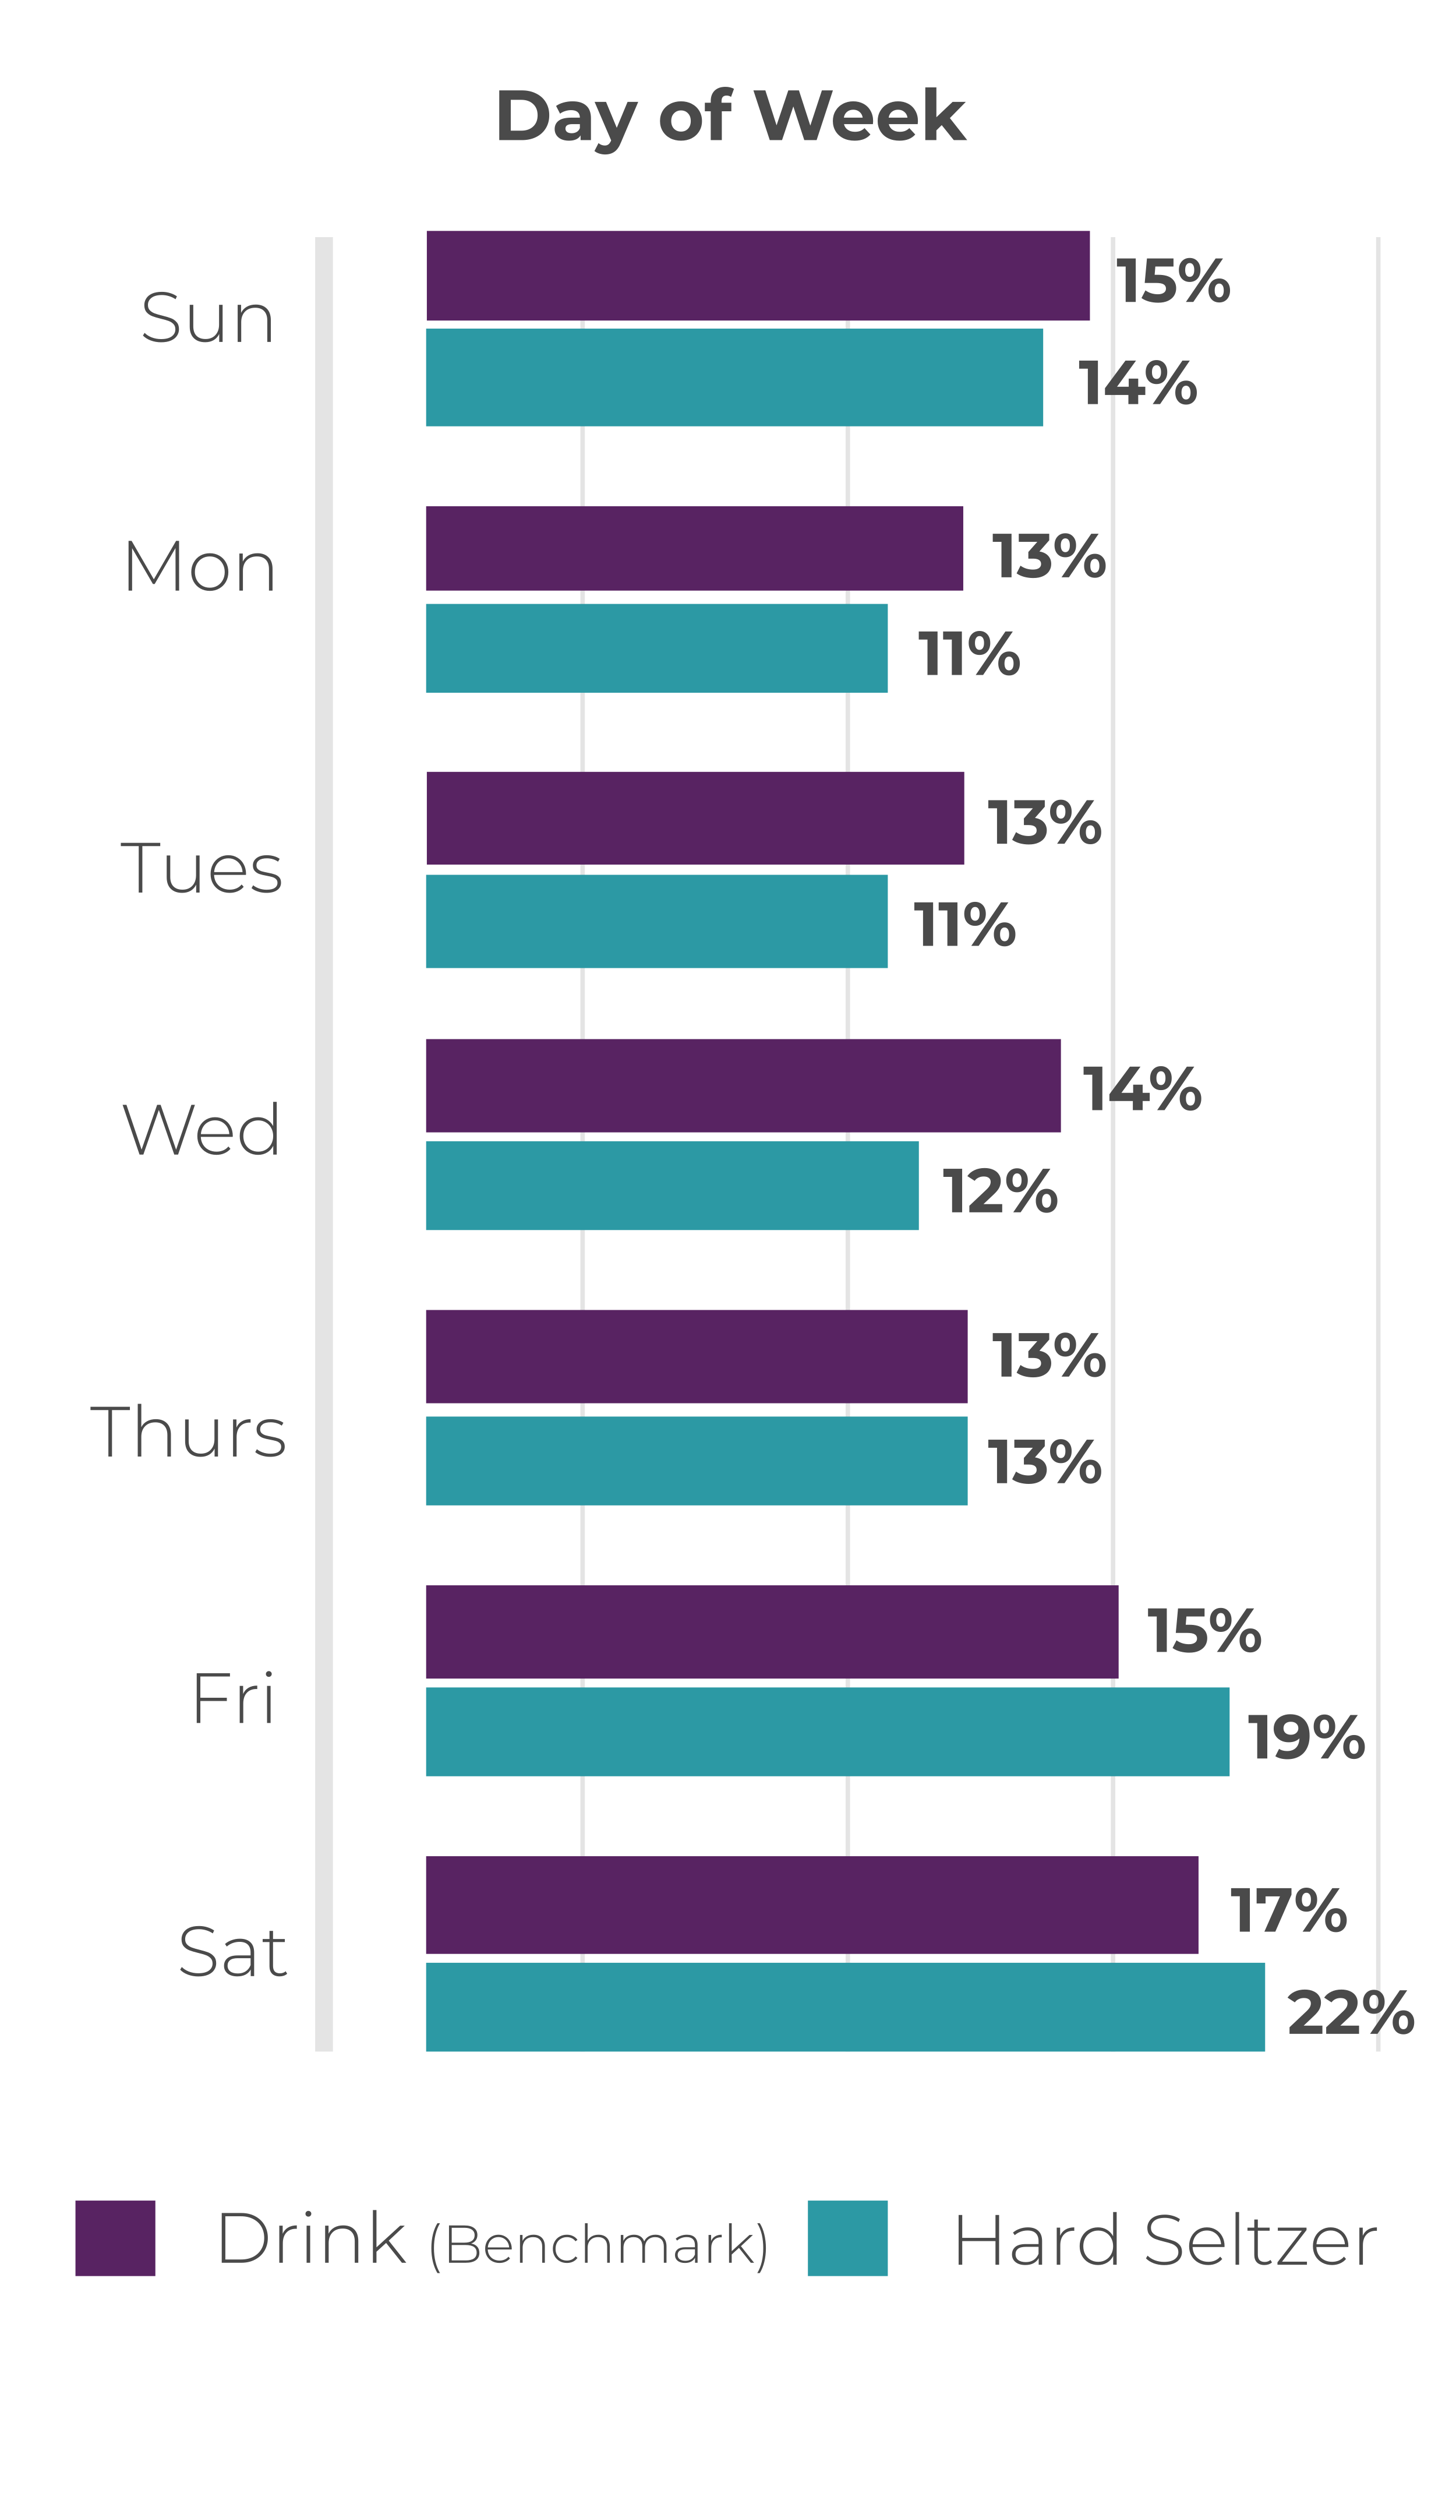 <svg width="328" height="563" viewBox="0 0 328 563" fill="none" xmlns="http://www.w3.org/2000/svg">
<g clip-path="url(#clip0_15_346)">
<path d="M225.072 498.8V510H224.256V504.672H216.768V510H215.952V498.8H216.768V503.952H224.256V498.8H225.072ZM231.543 501.584C232.578 501.584 233.373 501.851 233.927 502.384C234.482 502.907 234.759 503.68 234.759 504.704V510H233.991V508.512C233.725 509.003 233.335 509.387 232.823 509.664C232.311 509.931 231.698 510.064 230.983 510.064C230.055 510.064 229.319 509.845 228.775 509.408C228.242 508.971 227.975 508.395 227.975 507.68C227.975 506.987 228.221 506.427 228.711 506C229.213 505.563 230.007 505.344 231.095 505.344H233.959V504.672C233.959 503.893 233.746 503.301 233.319 502.896C232.903 502.491 232.29 502.288 231.479 502.288C230.925 502.288 230.391 502.384 229.879 502.576C229.378 502.768 228.951 503.024 228.599 503.344L228.199 502.768C228.615 502.395 229.117 502.107 229.703 501.904C230.29 501.691 230.903 501.584 231.543 501.584ZM231.095 509.408C231.789 509.408 232.375 509.248 232.855 508.928C233.346 508.608 233.714 508.144 233.959 507.536V505.968H231.111C230.29 505.968 229.693 506.117 229.319 506.416C228.957 506.715 228.775 507.125 228.775 507.648C228.775 508.192 228.978 508.624 229.383 508.944C229.789 509.253 230.359 509.408 231.095 509.408ZM238.823 503.472C239.079 502.864 239.479 502.4 240.023 502.08C240.567 501.749 241.229 501.584 242.007 501.584V502.368L241.815 502.352C240.887 502.352 240.162 502.645 239.639 503.232C239.117 503.808 238.855 504.613 238.855 505.648V510H238.055V501.648H238.823V503.472ZM251.558 498.128V510H250.774V508.032C250.443 508.683 249.979 509.184 249.382 509.536C248.784 509.888 248.107 510.064 247.35 510.064C246.571 510.064 245.867 509.883 245.238 509.52C244.608 509.157 244.112 508.656 243.75 508.016C243.398 507.376 243.222 506.645 243.222 505.824C243.222 505.003 243.398 504.272 243.75 503.632C244.112 502.981 244.608 502.48 245.238 502.128C245.867 501.765 246.571 501.584 247.35 501.584C248.096 501.584 248.763 501.76 249.35 502.112C249.947 502.464 250.416 502.955 250.758 503.584V498.128H251.558ZM247.398 509.344C248.038 509.344 248.608 509.195 249.11 508.896C249.622 508.597 250.022 508.181 250.31 507.648C250.608 507.115 250.758 506.507 250.758 505.824C250.758 505.141 250.608 504.533 250.31 504C250.022 503.467 249.622 503.051 249.11 502.752C248.608 502.453 248.038 502.304 247.398 502.304C246.758 502.304 246.182 502.453 245.67 502.752C245.168 503.051 244.768 503.467 244.47 504C244.182 504.533 244.038 505.141 244.038 505.824C244.038 506.507 244.182 507.115 244.47 507.648C244.768 508.181 245.168 508.597 245.67 508.896C246.182 509.195 246.758 509.344 247.398 509.344ZM262.24 510.08C261.418 510.08 260.634 509.941 259.888 509.664C259.152 509.376 258.576 509.008 258.16 508.56L258.528 507.952C258.922 508.368 259.45 508.709 260.112 508.976C260.784 509.232 261.488 509.36 262.224 509.36C263.29 509.36 264.096 509.157 264.64 508.752C265.184 508.347 265.456 507.819 265.456 507.168C265.456 506.667 265.312 506.267 265.024 505.968C264.736 505.669 264.378 505.44 263.952 505.28C263.525 505.12 262.949 504.955 262.224 504.784C261.402 504.581 260.741 504.384 260.24 504.192C259.749 504 259.328 503.707 258.976 503.312C258.634 502.907 258.464 502.368 258.464 501.696C258.464 501.152 258.608 500.656 258.896 500.208C259.184 499.749 259.621 499.387 260.208 499.12C260.805 498.853 261.546 498.72 262.432 498.72C263.05 498.72 263.658 498.811 264.256 498.992C264.853 499.173 265.37 499.419 265.808 499.728L265.504 500.384C265.056 500.075 264.56 499.84 264.016 499.68C263.482 499.52 262.954 499.44 262.432 499.44C261.397 499.44 260.613 499.648 260.08 500.064C259.546 500.48 259.28 501.019 259.28 501.68C259.28 502.181 259.424 502.581 259.712 502.88C260 503.179 260.357 503.408 260.784 503.568C261.21 503.728 261.792 503.899 262.528 504.08C263.349 504.283 264.005 504.48 264.496 504.672C264.986 504.864 265.402 505.157 265.744 505.552C266.096 505.936 266.272 506.459 266.272 507.12C266.272 507.664 266.122 508.16 265.824 508.608C265.536 509.056 265.088 509.413 264.48 509.68C263.872 509.947 263.125 510.08 262.24 510.08ZM275.846 506.016H268.662C268.683 506.667 268.848 507.248 269.158 507.76C269.467 508.261 269.883 508.651 270.406 508.928C270.939 509.205 271.536 509.344 272.198 509.344C272.742 509.344 273.243 509.248 273.702 509.056C274.171 508.853 274.56 508.56 274.87 508.176L275.334 508.704C274.971 509.141 274.512 509.477 273.958 509.712C273.414 509.947 272.822 510.064 272.182 510.064C271.35 510.064 270.608 509.883 269.958 509.52C269.307 509.157 268.795 508.656 268.422 508.016C268.059 507.376 267.878 506.645 267.878 505.824C267.878 505.013 268.048 504.288 268.39 503.648C268.742 502.997 269.222 502.491 269.83 502.128C270.438 501.765 271.12 501.584 271.878 501.584C272.635 501.584 273.312 501.765 273.91 502.128C274.518 502.48 274.992 502.976 275.334 503.616C275.686 504.256 275.862 504.981 275.862 505.792L275.846 506.016ZM271.878 502.288C271.291 502.288 270.763 502.421 270.294 502.688C269.824 502.944 269.446 503.312 269.158 503.792C268.88 504.261 268.72 504.795 268.678 505.392H275.078C275.046 504.795 274.886 504.261 274.598 503.792C274.31 503.323 273.931 502.955 273.462 502.688C272.992 502.421 272.464 502.288 271.878 502.288ZM278.337 498.128H279.137V510H278.337V498.128ZM286.543 509.472C286.34 509.664 286.084 509.813 285.775 509.92C285.476 510.016 285.162 510.064 284.831 510.064C284.106 510.064 283.546 509.867 283.151 509.472C282.756 509.067 282.559 508.507 282.559 507.792V502.336H281.023V501.648H282.559V499.824H283.359V501.648H286.015V502.336H283.359V507.712C283.359 508.256 283.487 508.672 283.743 508.96C284.01 509.237 284.399 509.376 284.911 509.376C285.434 509.376 285.866 509.221 286.207 508.912L286.543 509.472ZM294.422 509.312V510H287.782V509.456L293.286 502.336H287.862V501.648H294.326V502.192L288.806 509.312H294.422ZM303.736 506.016H296.552C296.574 506.667 296.739 507.248 297.048 507.76C297.358 508.261 297.774 508.651 298.296 508.928C298.83 509.205 299.427 509.344 300.088 509.344C300.632 509.344 301.134 509.248 301.592 509.056C302.062 508.853 302.451 508.56 302.76 508.176L303.224 508.704C302.862 509.141 302.403 509.477 301.848 509.712C301.304 509.947 300.712 510.064 300.072 510.064C299.24 510.064 298.499 509.883 297.848 509.52C297.198 509.157 296.686 508.656 296.312 508.016C295.95 507.376 295.768 506.645 295.768 505.824C295.768 505.013 295.939 504.288 296.28 503.648C296.632 502.997 297.112 502.491 297.72 502.128C298.328 501.765 299.011 501.584 299.768 501.584C300.526 501.584 301.203 501.765 301.8 502.128C302.408 502.48 302.883 502.976 303.224 503.616C303.576 504.256 303.752 504.981 303.752 505.792L303.736 506.016ZM299.768 502.288C299.182 502.288 298.654 502.421 298.184 502.688C297.715 502.944 297.336 503.312 297.048 503.792C296.771 504.261 296.611 504.795 296.568 505.392H302.968C302.936 504.795 302.776 504.261 302.488 503.792C302.2 503.323 301.822 502.955 301.352 502.688C300.883 502.421 300.355 502.288 299.768 502.288ZM306.995 503.472C307.251 502.864 307.651 502.4 308.195 502.08C308.739 501.749 309.401 501.584 310.179 501.584V502.368L309.987 502.352C309.059 502.352 308.334 502.645 307.811 503.232C307.289 503.808 307.027 504.613 307.027 505.648V510H306.227V501.648H306.995V503.472Z" fill="#4A4A4A"/>
<path d="M49.952 498.353H54.384C55.547 498.353 56.576 498.593 57.472 499.073C58.379 499.553 59.083 500.22 59.584 501.073C60.085 501.916 60.336 502.876 60.336 503.953C60.336 505.03 60.085 505.996 59.584 506.849C59.083 507.692 58.379 508.353 57.472 508.833C56.576 509.313 55.547 509.553 54.384 509.553H49.952V498.353ZM54.32 508.817C55.355 508.817 56.267 508.614 57.056 508.209C57.845 507.793 58.453 507.217 58.88 506.481C59.307 505.745 59.52 504.902 59.52 503.953C59.52 503.004 59.307 502.161 58.88 501.425C58.453 500.689 57.845 500.118 57.056 499.713C56.267 499.297 55.355 499.089 54.32 499.089H50.768V508.817H54.32ZM63.683 503.025C63.939 502.417 64.339 501.953 64.883 501.633C65.427 501.302 66.088 501.137 66.867 501.137V501.921L66.675 501.905C65.747 501.905 65.021 502.198 64.499 502.785C63.976 503.361 63.715 504.166 63.715 505.201V509.553H62.915V501.201H63.683V503.025ZM69.071 501.201H69.871V509.553H69.071V501.201ZM69.471 499.169C69.29 499.169 69.135 499.11 69.007 498.993C68.879 498.865 68.815 498.71 68.815 498.529C68.815 498.348 68.879 498.193 69.007 498.065C69.135 497.937 69.29 497.873 69.471 497.873C69.652 497.873 69.807 497.937 69.935 498.065C70.063 498.182 70.127 498.332 70.127 498.513C70.127 498.694 70.063 498.849 69.935 498.977C69.807 499.105 69.652 499.169 69.471 499.169ZM77.323 501.137C78.368 501.137 79.195 501.441 79.803 502.049C80.411 502.657 80.715 503.532 80.715 504.673V509.553H79.915V504.737C79.915 503.798 79.675 503.084 79.195 502.593C78.725 502.102 78.064 501.857 77.211 501.857C76.23 501.857 75.456 502.15 74.891 502.737C74.326 503.324 74.043 504.113 74.043 505.105V509.553H73.243V501.201H74.011V503.009C74.299 502.422 74.725 501.964 75.291 501.633C75.867 501.302 76.544 501.137 77.323 501.137ZM86.984 505.089L84.808 507.073V509.553H84.008V497.681H84.808V506.081L90.153 501.201H91.177L87.576 504.577L91.528 509.553H90.537L86.984 505.089ZM98.54 511.881C98.1 511.145 97.76 510.301 97.52 509.349C97.288 508.397 97.172 507.369 97.172 506.265C97.172 505.161 97.288 504.129 97.52 503.169C97.76 502.201 98.1 501.361 98.54 500.649H99.116C98.212 502.193 97.76 504.065 97.76 506.265C97.76 508.465 98.212 510.337 99.116 511.881H98.54ZM106.14 505.221C106.74 505.333 107.196 505.569 107.508 505.929C107.828 506.289 107.988 506.757 107.988 507.333C107.988 508.045 107.728 508.593 107.208 508.977C106.688 509.361 105.916 509.553 104.892 509.553H101.148V501.153H104.652C105.564 501.153 106.272 501.341 106.776 501.717C107.288 502.085 107.544 502.613 107.544 503.301C107.544 503.781 107.416 504.185 107.16 504.513C106.912 504.841 106.572 505.077 106.14 505.221ZM101.76 501.681V505.029H104.628C105.364 505.029 105.928 504.889 106.32 504.609C106.72 504.321 106.92 503.901 106.92 503.349C106.92 502.805 106.72 502.393 106.32 502.113C105.928 501.825 105.364 501.681 104.628 501.681H101.76ZM104.892 509.025C105.708 509.025 106.324 508.885 106.74 508.605C107.164 508.317 107.376 507.877 107.376 507.285C107.376 506.693 107.164 506.257 106.74 505.977C106.324 505.697 105.708 505.557 104.892 505.557H101.76V509.025H104.892ZM115.271 506.565H109.883C109.899 507.053 110.023 507.489 110.255 507.873C110.487 508.249 110.799 508.541 111.191 508.749C111.591 508.957 112.039 509.061 112.535 509.061C112.943 509.061 113.319 508.989 113.663 508.845C114.015 508.693 114.307 508.473 114.539 508.185L114.887 508.581C114.615 508.909 114.271 509.161 113.855 509.337C113.447 509.513 113.003 509.601 112.523 509.601C111.899 509.601 111.343 509.465 110.855 509.193C110.367 508.921 109.983 508.545 109.703 508.065C109.431 507.585 109.295 507.037 109.295 506.421C109.295 505.813 109.423 505.269 109.679 504.789C109.943 504.301 110.303 503.921 110.759 503.649C111.215 503.377 111.727 503.241 112.295 503.241C112.863 503.241 113.371 503.377 113.819 503.649C114.275 503.913 114.631 504.285 114.887 504.765C115.151 505.245 115.283 505.789 115.283 506.397L115.271 506.565ZM112.295 503.769C111.855 503.769 111.459 503.869 111.107 504.069C110.755 504.261 110.471 504.537 110.255 504.897C110.047 505.249 109.927 505.649 109.895 506.097H114.695C114.671 505.649 114.551 505.249 114.335 504.897C114.119 504.545 113.835 504.269 113.483 504.069C113.131 503.869 112.735 503.769 112.295 503.769ZM120.199 503.241C120.983 503.241 121.603 503.469 122.059 503.925C122.515 504.381 122.743 505.037 122.743 505.893V509.553H122.143V505.941C122.143 505.237 121.963 504.701 121.603 504.333C121.251 503.965 120.755 503.781 120.115 503.781C119.379 503.781 118.799 504.001 118.375 504.441C117.951 504.881 117.739 505.473 117.739 506.217V509.553H117.139V503.289H117.715V504.645C117.931 504.205 118.251 503.861 118.675 503.613C119.107 503.365 119.615 503.241 120.199 503.241ZM127.709 509.601C127.101 509.601 126.557 509.465 126.077 509.193C125.597 508.921 125.221 508.545 124.949 508.065C124.677 507.577 124.541 507.029 124.541 506.421C124.541 505.805 124.677 505.257 124.949 504.777C125.221 504.289 125.597 503.913 126.077 503.649C126.557 503.377 127.101 503.241 127.709 503.241C128.213 503.241 128.669 503.341 129.077 503.541C129.493 503.733 129.829 504.017 130.085 504.393L129.641 504.717C129.417 504.405 129.137 504.173 128.801 504.021C128.473 503.861 128.109 503.781 127.709 503.781C127.221 503.781 126.781 503.893 126.389 504.117C126.005 504.333 125.701 504.641 125.477 505.041C125.261 505.441 125.153 505.901 125.153 506.421C125.153 506.941 125.261 507.401 125.477 507.801C125.701 508.201 126.005 508.513 126.389 508.737C126.781 508.953 127.221 509.061 127.709 509.061C128.109 509.061 128.473 508.985 128.801 508.833C129.137 508.673 129.417 508.437 129.641 508.125L130.085 508.449C129.829 508.825 129.493 509.113 129.077 509.313C128.669 509.505 128.213 509.601 127.709 509.601ZM134.836 503.241C135.62 503.241 136.24 503.469 136.696 503.925C137.152 504.381 137.38 505.037 137.38 505.893V509.553H136.78V505.941C136.78 505.237 136.6 504.701 136.24 504.333C135.888 503.965 135.392 503.781 134.752 503.781C134.016 503.781 133.436 504.001 133.012 504.441C132.588 504.881 132.376 505.473 132.376 506.217V509.553H131.776V500.649H132.376V504.597C132.592 504.165 132.912 503.833 133.336 503.601C133.76 503.361 134.26 503.241 134.836 503.241ZM147.65 503.241C148.426 503.241 149.034 503.469 149.474 503.925C149.922 504.381 150.146 505.037 150.146 505.893V509.553H149.546V505.941C149.546 505.237 149.374 504.701 149.03 504.333C148.686 503.965 148.206 503.781 147.59 503.781C146.886 503.781 146.326 504.001 145.91 504.441C145.502 504.881 145.298 505.473 145.298 506.217V509.553H144.698V505.941C144.698 505.237 144.526 504.701 144.182 504.333C143.838 503.965 143.358 503.781 142.742 503.781C142.038 503.781 141.478 504.001 141.062 504.441C140.654 504.881 140.45 505.473 140.45 506.217V509.553H139.85V503.289H140.426V504.633C140.634 504.193 140.942 503.853 141.35 503.613C141.766 503.365 142.258 503.241 142.826 503.241C143.394 503.241 143.874 503.369 144.266 503.625C144.666 503.881 144.95 504.257 145.118 504.753C145.326 504.289 145.65 503.921 146.09 503.649C146.538 503.377 147.058 503.241 147.65 503.241ZM154.736 503.241C155.512 503.241 156.108 503.441 156.524 503.841C156.94 504.233 157.148 504.813 157.148 505.581V509.553H156.572V508.437C156.372 508.805 156.08 509.093 155.696 509.301C155.312 509.501 154.852 509.601 154.316 509.601C153.62 509.601 153.068 509.437 152.66 509.109C152.26 508.781 152.06 508.349 152.06 507.813C152.06 507.293 152.244 506.873 152.612 506.553C152.988 506.225 153.584 506.061 154.4 506.061H156.548V505.557C156.548 504.973 156.388 504.529 156.068 504.225C155.756 503.921 155.296 503.769 154.688 503.769C154.272 503.769 153.872 503.841 153.488 503.985C153.112 504.129 152.792 504.321 152.528 504.561L152.228 504.129C152.54 503.849 152.916 503.633 153.356 503.481C153.796 503.321 154.256 503.241 154.736 503.241ZM154.4 509.109C154.92 509.109 155.36 508.989 155.72 508.749C156.088 508.509 156.364 508.161 156.548 507.705V506.529H154.412C153.796 506.529 153.348 506.641 153.068 506.865C152.796 507.089 152.66 507.397 152.66 507.789C152.66 508.197 152.812 508.521 153.116 508.761C153.42 508.993 153.848 509.109 154.4 509.109ZM160.196 504.657C160.388 504.201 160.688 503.853 161.096 503.613C161.504 503.365 162 503.241 162.584 503.241V503.829L162.44 503.817C161.744 503.817 161.2 504.037 160.808 504.477C160.416 504.909 160.22 505.513 160.22 506.289V509.553H159.62V503.289H160.196V504.657ZM166.469 506.205L164.837 507.693V509.553H164.237V500.649H164.837V506.949L168.845 503.289H169.613L166.913 505.821L169.877 509.553H169.133L166.469 506.205ZM170.596 511.881C171.06 511.097 171.4 510.241 171.616 509.313C171.832 508.385 171.94 507.369 171.94 506.265C171.94 505.161 171.832 504.145 171.616 503.217C171.4 502.289 171.06 501.433 170.596 500.649H171.16C171.608 501.361 171.948 502.201 172.18 503.169C172.42 504.129 172.54 505.161 172.54 506.265C172.54 507.369 172.42 508.401 172.18 509.361C171.948 510.313 171.608 511.153 171.16 511.881H170.596Z" fill="#4A4A4A"/>
<rect x="17" y="495.553" width="18" height="17" fill="#582362"/>
<rect x="182" y="495.553" width="18" height="17" fill="#2C99A4"/>
<path d="M112.469 20.353H117.557C118.773 20.353 119.845 20.588 120.773 21.057C121.711 21.516 122.437 22.166 122.949 23.009C123.471 23.852 123.733 24.833 123.733 25.953C123.733 27.073 123.471 28.054 122.949 28.897C122.437 29.74 121.711 30.396 120.773 30.865C119.845 31.324 118.773 31.553 117.557 31.553H112.469V20.353ZM117.429 29.425C118.549 29.425 119.439 29.116 120.101 28.497C120.773 27.868 121.109 27.02 121.109 25.953C121.109 24.886 120.773 24.044 120.101 23.425C119.439 22.796 118.549 22.481 117.429 22.481H115.061V29.425H117.429ZM128.983 22.817C130.317 22.817 131.341 23.137 132.055 23.777C132.77 24.406 133.127 25.361 133.127 26.641V31.553H130.791V30.481C130.322 31.281 129.447 31.681 128.167 31.681C127.506 31.681 126.93 31.569 126.439 31.345C125.959 31.121 125.591 30.812 125.335 30.417C125.079 30.022 124.951 29.574 124.951 29.073C124.951 28.273 125.25 27.644 125.847 27.185C126.455 26.726 127.389 26.497 128.647 26.497H130.631C130.631 25.953 130.466 25.537 130.135 25.249C129.805 24.95 129.309 24.801 128.647 24.801C128.189 24.801 127.735 24.876 127.287 25.025C126.85 25.164 126.477 25.356 126.167 25.601L125.271 23.857C125.741 23.526 126.301 23.27 126.951 23.089C127.613 22.908 128.29 22.817 128.983 22.817ZM128.791 30.001C129.218 30.001 129.597 29.905 129.927 29.713C130.258 29.51 130.493 29.217 130.631 28.833V27.953H128.919C127.895 27.953 127.383 28.289 127.383 28.961C127.383 29.281 127.506 29.537 127.751 29.729C128.007 29.91 128.354 30.001 128.791 30.001ZM143.774 22.945L139.886 32.081C139.491 33.073 139.001 33.772 138.414 34.177C137.838 34.582 137.139 34.785 136.318 34.785C135.87 34.785 135.427 34.716 134.99 34.577C134.553 34.438 134.195 34.246 133.918 34.001L134.83 32.225C135.022 32.396 135.241 32.529 135.486 32.625C135.742 32.721 135.993 32.769 136.238 32.769C136.579 32.769 136.857 32.684 137.07 32.513C137.283 32.353 137.475 32.081 137.646 31.697L137.678 31.617L133.95 22.945H136.526L138.942 28.785L141.374 22.945H143.774ZM153.42 31.681C152.513 31.681 151.697 31.494 150.972 31.121C150.257 30.737 149.697 30.209 149.292 29.537C148.887 28.865 148.684 28.102 148.684 27.249C148.684 26.396 148.887 25.633 149.292 24.961C149.697 24.289 150.257 23.766 150.972 23.393C151.697 23.009 152.513 22.817 153.42 22.817C154.327 22.817 155.137 23.009 155.852 23.393C156.567 23.766 157.127 24.289 157.532 24.961C157.937 25.633 158.14 26.396 158.14 27.249C158.14 28.102 157.937 28.865 157.532 29.537C157.127 30.209 156.567 30.737 155.852 31.121C155.137 31.494 154.327 31.681 153.42 31.681ZM153.42 29.633C154.06 29.633 154.583 29.42 154.988 28.993C155.404 28.556 155.612 27.974 155.612 27.249C155.612 26.524 155.404 25.948 154.988 25.521C154.583 25.084 154.06 24.865 153.42 24.865C152.78 24.865 152.252 25.084 151.836 25.521C151.42 25.948 151.212 26.524 151.212 27.249C151.212 27.974 151.42 28.556 151.836 28.993C152.252 29.42 152.78 29.633 153.42 29.633ZM162.544 23.137H164.752V25.057H162.608V31.553H160.112V25.057H158.784V23.137H160.112V22.753C160.112 21.772 160.4 20.993 160.976 20.417C161.563 19.841 162.384 19.553 163.44 19.553C163.814 19.553 164.166 19.596 164.496 19.681C164.838 19.756 165.12 19.868 165.344 20.017L164.688 21.825C164.4 21.622 164.064 21.521 163.68 21.521C162.923 21.521 162.544 21.937 162.544 22.769V23.137ZM187.631 20.353L183.967 31.553H181.183L178.719 23.969L176.175 31.553H173.407L169.727 20.353H172.415L174.943 28.225L177.583 20.353H179.983L182.543 28.289L185.151 20.353H187.631ZM196.693 27.281C196.693 27.313 196.677 27.537 196.645 27.953H190.133C190.251 28.486 190.528 28.908 190.965 29.217C191.403 29.526 191.947 29.681 192.597 29.681C193.045 29.681 193.44 29.617 193.781 29.489C194.133 29.35 194.459 29.137 194.757 28.849L196.085 30.289C195.275 31.217 194.091 31.681 192.533 31.681C191.563 31.681 190.704 31.494 189.957 31.121C189.211 30.737 188.635 30.209 188.229 29.537C187.824 28.865 187.621 28.102 187.621 27.249C187.621 26.406 187.819 25.649 188.213 24.977C188.619 24.294 189.168 23.766 189.861 23.393C190.565 23.009 191.349 22.817 192.213 22.817C193.056 22.817 193.819 22.998 194.501 23.361C195.184 23.724 195.717 24.246 196.101 24.929C196.496 25.601 196.693 26.385 196.693 27.281ZM192.229 24.705C191.664 24.705 191.189 24.865 190.805 25.185C190.421 25.505 190.187 25.942 190.101 26.497H194.341C194.256 25.953 194.021 25.521 193.637 25.201C193.253 24.87 192.784 24.705 192.229 24.705ZM206.787 27.281C206.787 27.313 206.771 27.537 206.739 27.953H200.227C200.344 28.486 200.622 28.908 201.059 29.217C201.496 29.526 202.04 29.681 202.691 29.681C203.139 29.681 203.534 29.617 203.875 29.489C204.227 29.35 204.552 29.137 204.851 28.849L206.179 30.289C205.368 31.217 204.184 31.681 202.627 31.681C201.656 31.681 200.798 31.494 200.051 31.121C199.304 30.737 198.728 30.209 198.323 29.537C197.918 28.865 197.715 28.102 197.715 27.249C197.715 26.406 197.912 25.649 198.307 24.977C198.712 24.294 199.262 23.766 199.955 23.393C200.659 23.009 201.443 22.817 202.307 22.817C203.15 22.817 203.912 22.998 204.595 23.361C205.278 23.724 205.811 24.246 206.195 24.929C206.59 25.601 206.787 26.385 206.787 27.281ZM202.323 24.705C201.758 24.705 201.283 24.865 200.899 25.185C200.515 25.505 200.28 25.942 200.195 26.497H204.435C204.35 25.953 204.115 25.521 203.731 25.201C203.347 24.87 202.878 24.705 202.323 24.705ZM212.145 28.177L210.945 29.361V31.553H208.449V19.681H210.945V26.401L214.593 22.945H217.569L213.985 26.593L217.889 31.553H214.865L212.145 28.177Z" fill="#4A4A4A"/>
<line x1="250.75" y1="53.392" x2="250.75" y2="462" stroke="#E4E4E4"/>
<line x1="131.25" y1="53.392" x2="131.25" y2="462" stroke="#E4E4E4"/>
<line x1="310.5" y1="53.392" x2="310.5" y2="462" stroke="#E4E4E4"/>
<line x1="191" y1="53.392" x2="191" y2="462" stroke="#E4E4E4"/>
<line x1="73" y1="53.392" x2="73" y2="462" stroke="#E4E4E4" stroke-width="4"/>
<rect x="96" y="114" width="121" height="19" fill="#582362"/>
<rect x="96" y="74" width="139" height="22" fill="#2C99A4"/>
<rect x="96.158" y="52" width="149.375" height="20.187" fill="#582362"/>
<rect x="96" y="136" width="104" height="20" fill="#2C99A4"/>
<rect x="96.158" y="173.817" width="121.072" height="20.883" fill="#582362"/>
<path d="M96 197L200 197L200 218L96 218L96 197Z" fill="#2C99A4"/>
<rect x="96" y="234" width="143" height="21" fill="#582362"/>
<rect x="96" y="257" width="111" height="20" fill="#2C99A4"/>
<rect x="96" y="295" width="122" height="21" fill="#582362"/>
<rect x="96" y="357" width="156" height="21" fill="#582362"/>
<rect x="96" y="418" width="174" height="22" fill="#582362"/>
<rect x="96" y="319" width="122" height="20" fill="#2C99A4"/>
<rect x="96" y="380" width="181" height="20" fill="#2C99A4"/>
<rect x="96" y="442" width="189" height="20" fill="#2C99A4"/>
<path d="M36.287 77.08C35.465 77.08 34.681 76.941 33.935 76.664C33.199 76.376 32.623 76.008 32.207 75.56L32.575 74.952C32.969 75.368 33.497 75.709 34.159 75.976C34.831 76.232 35.535 76.36 36.271 76.36C37.337 76.36 38.143 76.157 38.687 75.752C39.231 75.347 39.503 74.819 39.503 74.168C39.503 73.667 39.359 73.267 39.071 72.968C38.783 72.669 38.425 72.44 37.999 72.28C37.572 72.12 36.996 71.955 36.271 71.784C35.449 71.581 34.788 71.384 34.287 71.192C33.796 71 33.375 70.707 33.023 70.312C32.681 69.907 32.511 69.368 32.511 68.696C32.511 68.152 32.655 67.656 32.943 67.208C33.231 66.749 33.668 66.387 34.255 66.12C34.852 65.853 35.593 65.72 36.479 65.72C37.097 65.72 37.705 65.811 38.303 65.992C38.9 66.173 39.417 66.419 39.855 66.728L39.551 67.384C39.103 67.075 38.607 66.84 38.063 66.68C37.529 66.52 37.001 66.44 36.479 66.44C35.444 66.44 34.66 66.648 34.127 67.064C33.593 67.48 33.327 68.019 33.327 68.68C33.327 69.181 33.471 69.581 33.759 69.88C34.047 70.179 34.404 70.408 34.831 70.568C35.257 70.728 35.839 70.899 36.575 71.08C37.396 71.283 38.052 71.48 38.543 71.672C39.033 71.864 39.449 72.157 39.791 72.552C40.143 72.936 40.319 73.459 40.319 74.12C40.319 74.664 40.169 75.16 39.871 75.608C39.583 76.056 39.135 76.413 38.527 76.68C37.919 76.947 37.172 77.08 36.287 77.08ZM50.149 68.648L50.149 77H49.381V75.208C49.103 75.795 48.693 76.253 48.149 76.584C47.605 76.904 46.965 77.064 46.229 77.064C45.141 77.064 44.287 76.76 43.669 76.152C43.05 75.544 42.741 74.669 42.741 73.528L42.741 68.648H43.541L43.541 73.464C43.541 74.403 43.781 75.117 44.261 75.608C44.741 76.099 45.418 76.344 46.293 76.344C47.231 76.344 47.973 76.051 48.517 75.464C49.071 74.877 49.349 74.088 49.349 73.096L49.349 68.648H50.149ZM57.62 68.584C58.665 68.584 59.492 68.888 60.1 69.496C60.708 70.104 61.012 70.979 61.012 72.12V77H60.212V72.184C60.212 71.245 59.972 70.531 59.492 70.04C59.022 69.549 58.361 69.304 57.508 69.304C56.526 69.304 55.753 69.597 55.188 70.184C54.622 70.771 54.34 71.56 54.34 72.552V77H53.54L53.54 68.648H54.308L54.308 70.456C54.596 69.869 55.022 69.411 55.588 69.08C56.164 68.749 56.841 68.584 57.62 68.584Z" fill="#4A4A4A"/>
<path d="M39.552 133L39.536 123.416L34.848 131.512H34.448L29.76 123.448L29.76 133H28.96L28.96 121.8H29.648L34.656 130.456L39.664 121.8L40.336 121.8L40.352 133H39.552ZM47.265 133.064C46.475 133.064 45.761 132.883 45.121 132.52C44.491 132.157 43.995 131.656 43.633 131.016C43.27 130.365 43.089 129.635 43.089 128.824C43.089 128.013 43.27 127.288 43.633 126.648C43.995 125.997 44.491 125.491 45.121 125.128C45.761 124.765 46.475 124.584 47.265 124.584C48.054 124.584 48.763 124.765 49.393 125.128C50.033 125.491 50.534 125.997 50.897 126.648C51.259 127.288 51.441 128.013 51.441 128.824C51.441 129.635 51.259 130.365 50.897 131.016C50.534 131.656 50.033 132.157 49.393 132.52C48.763 132.883 48.054 133.064 47.265 133.064ZM47.265 132.344C47.905 132.344 48.475 132.195 48.977 131.896C49.489 131.597 49.889 131.181 50.177 130.648C50.475 130.115 50.625 129.507 50.625 128.824C50.625 128.141 50.475 127.533 50.177 127C49.889 126.467 49.489 126.051 48.977 125.752C48.475 125.453 47.905 125.304 47.265 125.304C46.625 125.304 46.049 125.453 45.537 125.752C45.035 126.051 44.635 126.467 44.337 127C44.049 127.533 43.905 128.141 43.905 128.824C43.905 129.507 44.049 130.115 44.337 130.648C44.635 131.181 45.035 131.597 45.537 131.896C46.049 132.195 46.625 132.344 47.265 132.344ZM58.003 124.584C59.048 124.584 59.875 124.888 60.483 125.496C61.091 126.104 61.395 126.979 61.395 128.12V133H60.595V128.184C60.595 127.245 60.355 126.531 59.875 126.04C59.405 125.549 58.744 125.304 57.891 125.304C56.909 125.304 56.136 125.597 55.571 126.184C55.005 126.771 54.723 127.56 54.723 128.552V133H53.923L53.923 124.648H54.691L54.691 126.456C54.979 125.869 55.405 125.411 55.971 125.08C56.547 124.749 57.224 124.584 58.003 124.584Z" fill="#4A4A4A"/>
<path d="M31.252 190.536H27.22V189.8L36.1 189.8V190.536L32.068 190.536L32.068 201H31.252L31.252 190.536ZM44.961 192.648L44.961 201H44.193V199.208C43.916 199.795 43.505 200.253 42.961 200.584C42.417 200.904 41.777 201.064 41.041 201.064C39.953 201.064 39.1 200.76 38.481 200.152C37.862 199.544 37.553 198.669 37.553 197.528L37.553 192.648H38.353L38.353 197.464C38.353 198.403 38.593 199.117 39.073 199.608C39.553 200.099 40.23 200.344 41.105 200.344C42.044 200.344 42.785 200.051 43.329 199.464C43.884 198.877 44.161 198.088 44.161 197.096L44.161 192.648H44.961ZM55.408 197.016L48.224 197.016C48.246 197.667 48.411 198.248 48.72 198.76C49.03 199.261 49.446 199.651 49.968 199.928C50.502 200.205 51.099 200.344 51.76 200.344C52.304 200.344 52.806 200.248 53.264 200.056C53.734 199.853 54.123 199.56 54.432 199.176L54.896 199.704C54.534 200.141 54.075 200.477 53.52 200.712C52.976 200.947 52.384 201.064 51.744 201.064C50.912 201.064 50.171 200.883 49.52 200.52C48.87 200.157 48.358 199.656 47.984 199.016C47.622 198.376 47.44 197.645 47.44 196.824C47.44 196.013 47.611 195.288 47.952 194.648C48.304 193.997 48.784 193.491 49.392 193.128C50 192.765 50.683 192.584 51.44 192.584C52.198 192.584 52.875 192.765 53.472 193.128C54.08 193.48 54.555 193.976 54.896 194.616C55.248 195.256 55.424 195.981 55.424 196.792L55.408 197.016ZM51.44 193.288C50.854 193.288 50.326 193.421 49.856 193.688C49.387 193.944 49.008 194.312 48.72 194.792C48.443 195.261 48.283 195.795 48.24 196.392L54.64 196.392C54.608 195.795 54.448 195.261 54.16 194.792C53.872 194.323 53.494 193.955 53.024 193.688C52.555 193.421 52.027 193.288 51.44 193.288ZM60.011 201.064C59.339 201.064 58.699 200.963 58.091 200.76C57.483 200.557 57.008 200.301 56.667 199.992L57.035 199.352C57.377 199.64 57.814 199.88 58.347 200.072C58.891 200.264 59.456 200.36 60.043 200.36C60.886 200.36 61.505 200.221 61.899 199.944C62.304 199.667 62.507 199.283 62.507 198.792C62.507 198.44 62.395 198.163 62.171 197.96C61.958 197.757 61.691 197.608 61.371 197.512C61.051 197.416 60.608 197.315 60.043 197.208C59.382 197.091 58.849 196.963 58.443 196.824C58.038 196.685 57.691 196.461 57.403 196.152C57.115 195.843 56.971 195.416 56.971 194.872C56.971 194.211 57.243 193.667 57.787 193.24C58.342 192.803 59.126 192.584 60.139 192.584C60.672 192.584 61.2 192.659 61.723 192.808C62.246 192.957 62.672 193.155 63.003 193.4L62.635 194.04C62.294 193.795 61.904 193.608 61.467 193.48C61.03 193.352 60.582 193.288 60.123 193.288C59.344 193.288 58.758 193.432 58.363 193.72C57.968 194.008 57.771 194.387 57.771 194.856C57.771 195.229 57.883 195.523 58.107 195.736C58.331 195.939 58.603 196.093 58.923 196.2C59.254 196.296 59.712 196.403 60.299 196.52C60.95 196.637 61.472 196.765 61.867 196.904C62.273 197.032 62.614 197.245 62.891 197.544C63.169 197.843 63.307 198.253 63.307 198.776C63.307 199.469 63.019 200.024 62.443 200.44C61.867 200.856 61.056 201.064 60.011 201.064Z" fill="#4A4A4A"/>
<path d="M43.912 248.8L40.12 260H39.256L35.784 249.952L32.296 260H31.432L27.624 248.8H28.488L31.896 258.88L35.4 248.8H36.184L39.672 258.896L43.112 248.8H43.912ZM52.424 256.016H45.24C45.261 256.667 45.426 257.248 45.736 257.76C46.045 258.261 46.461 258.651 46.984 258.928C47.517 259.205 48.114 259.344 48.776 259.344C49.32 259.344 49.821 259.248 50.28 259.056C50.749 258.853 51.139 258.56 51.448 258.176L51.912 258.704C51.549 259.141 51.09 259.477 50.536 259.712C49.992 259.947 49.4 260.064 48.76 260.064C47.928 260.064 47.187 259.883 46.536 259.52C45.885 259.157 45.373 258.656 45 258.016C44.637 257.376 44.456 256.645 44.456 255.824C44.456 255.013 44.627 254.288 44.968 253.648C45.32 252.997 45.8 252.491 46.408 252.128C47.016 251.765 47.699 251.584 48.456 251.584C49.213 251.584 49.891 251.765 50.488 252.128C51.096 252.48 51.571 252.976 51.912 253.616C52.264 254.256 52.44 254.981 52.44 255.792L52.424 256.016ZM48.456 252.288C47.869 252.288 47.341 252.421 46.872 252.688C46.403 252.944 46.024 253.312 45.736 253.792C45.459 254.261 45.298 254.795 45.256 255.392L51.656 255.392C51.624 254.795 51.464 254.261 51.176 253.792C50.888 253.323 50.509 252.955 50.04 252.688C49.571 252.421 49.042 252.288 48.456 252.288ZM62.339 248.128L62.339 260H61.555V258.032C61.224 258.683 60.76 259.184 60.163 259.536C59.565 259.888 58.888 260.064 58.131 260.064C57.352 260.064 56.648 259.883 56.019 259.52C55.389 259.157 54.893 258.656 54.531 258.016C54.179 257.376 54.003 256.645 54.003 255.824C54.003 255.003 54.179 254.272 54.531 253.632C54.893 252.981 55.389 252.48 56.019 252.128C56.648 251.765 57.352 251.584 58.131 251.584C58.877 251.584 59.544 251.76 60.131 252.112C60.728 252.464 61.197 252.955 61.539 253.584L61.539 248.128L62.339 248.128ZM58.179 259.344C58.819 259.344 59.389 259.195 59.891 258.896C60.403 258.597 60.803 258.181 61.091 257.648C61.389 257.115 61.539 256.507 61.539 255.824C61.539 255.141 61.389 254.533 61.091 254C60.803 253.467 60.403 253.051 59.891 252.752C59.389 252.453 58.819 252.304 58.179 252.304C57.539 252.304 56.963 252.453 56.451 252.752C55.949 253.051 55.549 253.467 55.251 254C54.963 254.533 54.819 255.141 54.819 255.824C54.819 256.507 54.963 257.115 55.251 257.648C55.549 258.181 55.949 258.597 56.451 258.896C56.963 259.195 57.539 259.344 58.179 259.344Z" fill="#4A4A4A"/>
<path d="M24.416 317.536H20.384V316.8H29.264V317.536H25.232L25.232 328H24.416L24.416 317.536ZM35.112 319.584C36.157 319.584 36.984 319.888 37.592 320.496C38.2 321.104 38.504 321.979 38.504 323.12L38.504 328H37.704L37.704 323.184C37.704 322.245 37.464 321.531 36.984 321.04C36.515 320.549 35.853 320.304 35 320.304C34.019 320.304 33.245 320.597 32.68 321.184C32.115 321.771 31.832 322.56 31.832 323.552L31.832 328H31.032L31.032 316.128H31.832L31.832 321.392C32.12 320.816 32.547 320.373 33.112 320.064C33.677 319.744 34.344 319.584 35.112 319.584ZM49.11 319.648L49.11 328H48.342L48.342 326.208C48.064 326.795 47.654 327.253 47.11 327.584C46.566 327.904 45.926 328.064 45.19 328.064C44.102 328.064 43.248 327.76 42.63 327.152C42.011 326.544 41.702 325.669 41.702 324.528L41.702 319.648H42.502L42.502 324.464C42.502 325.403 42.742 326.117 43.222 326.608C43.702 327.099 44.379 327.344 45.254 327.344C46.192 327.344 46.934 327.051 47.478 326.464C48.032 325.877 48.31 325.088 48.31 324.096L48.31 319.648H49.11ZM53.269 321.472C53.525 320.864 53.925 320.4 54.469 320.08C55.013 319.749 55.674 319.584 56.453 319.584V320.368L56.261 320.352C55.333 320.352 54.607 320.645 54.085 321.232C53.562 321.808 53.301 322.613 53.301 323.648V328H52.501L52.501 319.648H53.269L53.269 321.472ZM60.847 328.064C60.175 328.064 59.535 327.963 58.927 327.76C58.319 327.557 57.844 327.301 57.503 326.992L57.871 326.352C58.212 326.64 58.65 326.88 59.183 327.072C59.727 327.264 60.292 327.36 60.879 327.36C61.722 327.36 62.34 327.221 62.735 326.944C63.14 326.667 63.343 326.283 63.343 325.792C63.343 325.44 63.231 325.163 63.007 324.96C62.794 324.757 62.527 324.608 62.207 324.512C61.887 324.416 61.444 324.315 60.879 324.208C60.218 324.091 59.684 323.963 59.279 323.824C58.874 323.685 58.527 323.461 58.239 323.152C57.951 322.843 57.807 322.416 57.807 321.872C57.807 321.211 58.079 320.667 58.623 320.24C59.178 319.803 59.962 319.584 60.975 319.584C61.508 319.584 62.036 319.659 62.559 319.808C63.082 319.957 63.508 320.155 63.839 320.4L63.471 321.04C63.13 320.795 62.74 320.608 62.303 320.48C61.866 320.352 61.418 320.288 60.959 320.288C60.18 320.288 59.594 320.432 59.199 320.72C58.804 321.008 58.607 321.387 58.607 321.856C58.607 322.229 58.719 322.523 58.943 322.736C59.167 322.939 59.439 323.093 59.759 323.2C60.09 323.296 60.548 323.403 61.135 323.52C61.786 323.637 62.308 323.765 62.703 323.904C63.108 324.032 63.45 324.245 63.727 324.544C64.004 324.843 64.143 325.253 64.143 325.776C64.143 326.469 63.855 327.024 63.279 327.44C62.703 327.856 61.892 328.064 60.847 328.064Z" fill="#4A4A4A"/>
<path d="M45.135 377.536L45.135 382.32H51.103V383.056H45.135L45.135 388H44.319L44.319 376.8L51.807 376.8V377.536H45.135ZM54.769 381.472C55.025 380.864 55.425 380.4 55.969 380.08C56.513 379.749 57.174 379.584 57.953 379.584V380.368L57.761 380.352C56.833 380.352 56.107 380.645 55.585 381.232C55.062 381.808 54.801 382.613 54.801 383.648L54.801 388H54.001L54.001 379.648H54.769V381.472ZM60.157 379.648H60.957L60.957 388H60.157L60.157 379.648ZM60.557 377.616C60.376 377.616 60.221 377.557 60.093 377.44C59.965 377.312 59.901 377.157 59.901 376.976C59.901 376.795 59.965 376.64 60.093 376.512C60.221 376.384 60.376 376.32 60.557 376.32C60.738 376.32 60.893 376.384 61.021 376.512C61.149 376.629 61.213 376.779 61.213 376.96C61.213 377.141 61.149 377.296 61.021 377.424C60.893 377.552 60.738 377.616 60.557 377.616Z" fill="#4A4A4A"/>
<path d="M44.669 445.08C43.848 445.08 43.064 444.941 42.317 444.664C41.581 444.376 41.005 444.008 40.589 443.56L40.957 442.952C41.352 443.368 41.88 443.709 42.541 443.976C43.213 444.232 43.917 444.36 44.653 444.36C45.72 444.36 46.525 444.157 47.069 443.752C47.613 443.347 47.885 442.819 47.885 442.168C47.885 441.667 47.741 441.267 47.453 440.968C47.165 440.669 46.808 440.44 46.381 440.28C45.955 440.12 45.379 439.955 44.653 439.784C43.832 439.581 43.171 439.384 42.669 439.192C42.179 439 41.757 438.707 41.405 438.312C41.064 437.907 40.893 437.368 40.893 436.696C40.893 436.152 41.037 435.656 41.325 435.208C41.613 434.749 42.051 434.387 42.637 434.12C43.235 433.853 43.976 433.72 44.861 433.72C45.48 433.72 46.088 433.811 46.685 433.992C47.283 434.173 47.8 434.419 48.237 434.728L47.933 435.384C47.485 435.075 46.989 434.84 46.445 434.68C45.912 434.52 45.384 434.44 44.861 434.44C43.827 434.44 43.043 434.648 42.509 435.064C41.976 435.48 41.709 436.019 41.709 436.68C41.709 437.181 41.853 437.581 42.141 437.88C42.429 438.179 42.787 438.408 43.213 438.568C43.64 438.728 44.221 438.899 44.957 439.08C45.779 439.283 46.435 439.48 46.925 439.672C47.416 439.864 47.832 440.157 48.173 440.552C48.525 440.936 48.701 441.459 48.701 442.12C48.701 442.664 48.552 443.16 48.253 443.608C47.965 444.056 47.517 444.413 46.909 444.68C46.301 444.947 45.555 445.08 44.669 445.08ZM54.035 436.584C55.07 436.584 55.865 436.851 56.419 437.384C56.974 437.907 57.251 438.68 57.251 439.704L57.251 445H56.483L56.483 443.512C56.217 444.003 55.827 444.387 55.315 444.664C54.803 444.931 54.19 445.064 53.475 445.064C52.547 445.064 51.811 444.845 51.267 444.408C50.734 443.971 50.467 443.395 50.467 442.68C50.467 441.987 50.713 441.427 51.203 441C51.705 440.563 52.499 440.344 53.587 440.344H56.451V439.672C56.451 438.893 56.238 438.301 55.811 437.896C55.395 437.491 54.782 437.288 53.971 437.288C53.417 437.288 52.883 437.384 52.371 437.576C51.87 437.768 51.443 438.024 51.091 438.344L50.691 437.768C51.107 437.395 51.609 437.107 52.195 436.904C52.782 436.691 53.395 436.584 54.035 436.584ZM53.587 444.408C54.281 444.408 54.867 444.248 55.347 443.928C55.838 443.608 56.206 443.144 56.451 442.536V440.968H53.603C52.782 440.968 52.185 441.117 51.811 441.416C51.449 441.715 51.267 442.125 51.267 442.648C51.267 443.192 51.47 443.624 51.875 443.944C52.281 444.253 52.851 444.408 53.587 444.408ZM64.692 444.472C64.489 444.664 64.233 444.813 63.924 444.92C63.625 445.016 63.31 445.064 62.98 445.064C62.254 445.064 61.694 444.867 61.3 444.472C60.905 444.067 60.708 443.507 60.708 442.792L60.708 437.336H59.172V436.648H60.708V434.824H61.508V436.648H64.164V437.336H61.508L61.508 442.712C61.508 443.256 61.636 443.672 61.892 443.96C62.158 444.237 62.548 444.376 63.06 444.376C63.582 444.376 64.014 444.221 64.356 443.912L64.692 444.472Z" fill="#4A4A4A"/>
<path d="M255.851 58.2V68H253.583V60.02H251.623V58.2H255.851ZM260.914 61.882C262.295 61.882 263.312 62.157 263.966 62.708C264.628 63.259 264.96 63.996 264.96 64.92C264.96 65.517 264.81 66.063 264.512 66.558C264.213 67.043 263.756 67.435 263.14 67.734C262.533 68.023 261.782 68.168 260.886 68.168C260.195 68.168 259.514 68.079 258.842 67.902C258.179 67.715 257.614 67.454 257.148 67.118L258.044 65.382C258.417 65.662 258.846 65.881 259.332 66.04C259.817 66.189 260.316 66.264 260.83 66.264C261.399 66.264 261.847 66.152 262.174 65.928C262.5 65.704 262.664 65.391 262.664 64.99C262.664 64.57 262.491 64.253 262.146 64.038C261.81 63.823 261.222 63.716 260.382 63.716H257.876L258.38 58.2H264.358V60.02H260.27L260.116 61.882H260.914ZM268.011 63.492C267.293 63.492 266.705 63.249 266.247 62.764C265.799 62.269 265.575 61.611 265.575 60.79C265.575 59.969 265.799 59.315 266.247 58.83C266.705 58.335 267.293 58.088 268.011 58.088C268.73 58.088 269.313 58.335 269.761 58.83C270.209 59.315 270.433 59.969 270.433 60.79C270.433 61.611 270.209 62.269 269.761 62.764C269.313 63.249 268.73 63.492 268.011 63.492ZM273.849 58.2H275.515L268.823 68H267.157L273.849 58.2ZM268.011 62.344C268.329 62.344 268.576 62.213 268.753 61.952C268.94 61.691 269.033 61.303 269.033 60.79C269.033 60.277 268.94 59.889 268.753 59.628C268.576 59.367 268.329 59.236 268.011 59.236C267.703 59.236 267.456 59.371 267.269 59.642C267.083 59.903 266.989 60.286 266.989 60.79C266.989 61.294 267.083 61.681 267.269 61.952C267.456 62.213 267.703 62.344 268.011 62.344ZM274.661 68.112C274.195 68.112 273.775 68.005 273.401 67.79C273.037 67.566 272.753 67.249 272.547 66.838C272.342 66.427 272.239 65.951 272.239 65.41C272.239 64.869 272.342 64.393 272.547 63.982C272.753 63.571 273.037 63.259 273.401 63.044C273.775 62.82 274.195 62.708 274.661 62.708C275.38 62.708 275.963 62.955 276.411 63.45C276.869 63.935 277.097 64.589 277.097 65.41C277.097 66.231 276.869 66.889 276.411 67.384C275.963 67.869 275.38 68.112 274.661 68.112ZM274.661 66.964C274.979 66.964 275.226 66.833 275.403 66.572C275.59 66.301 275.683 65.914 275.683 65.41C275.683 64.906 275.59 64.523 275.403 64.262C275.226 63.991 274.979 63.856 274.661 63.856C274.353 63.856 274.106 63.987 273.919 64.248C273.733 64.509 273.639 64.897 273.639 65.41C273.639 65.923 273.733 66.311 273.919 66.572C274.106 66.833 274.353 66.964 274.661 66.964Z" fill="#4A4A4A"/>
<path d="M247.332 81.2V91H245.064V83.02H243.104V81.2H247.332ZM258.008 88.942H256.412V91H254.2V88.942H248.922V87.416L253.542 81.2H255.922L251.638 87.094H254.27V85.26H256.412V87.094H258.008V88.942ZM260.531 86.492C259.812 86.492 259.224 86.249 258.767 85.764C258.319 85.269 258.095 84.611 258.095 83.79C258.095 82.969 258.319 82.315 258.767 81.83C259.224 81.335 259.812 81.088 260.531 81.088C261.249 81.088 261.833 81.335 262.281 81.83C262.729 82.315 262.953 82.969 262.953 83.79C262.953 84.611 262.729 85.269 262.281 85.764C261.833 86.249 261.249 86.492 260.531 86.492ZM266.369 81.2H268.035L261.343 91H259.677L266.369 81.2ZM260.531 85.344C260.848 85.344 261.095 85.213 261.273 84.952C261.459 84.691 261.553 84.303 261.553 83.79C261.553 83.277 261.459 82.889 261.273 82.628C261.095 82.367 260.848 82.236 260.531 82.236C260.223 82.236 259.975 82.371 259.789 82.642C259.602 82.903 259.509 83.286 259.509 83.79C259.509 84.294 259.602 84.681 259.789 84.952C259.975 85.213 260.223 85.344 260.531 85.344ZM267.181 91.112C266.714 91.112 266.294 91.005 265.921 90.79C265.557 90.566 265.272 90.249 265.067 89.838C264.861 89.427 264.759 88.951 264.759 88.41C264.759 87.869 264.861 87.393 265.067 86.982C265.272 86.571 265.557 86.259 265.921 86.044C266.294 85.82 266.714 85.708 267.181 85.708C267.899 85.708 268.483 85.955 268.931 86.45C269.388 86.935 269.617 87.589 269.617 88.41C269.617 89.231 269.388 89.889 268.931 90.384C268.483 90.869 267.899 91.112 267.181 91.112ZM267.181 89.964C267.498 89.964 267.745 89.833 267.923 89.572C268.109 89.301 268.203 88.914 268.203 88.41C268.203 87.906 268.109 87.523 267.923 87.262C267.745 86.991 267.498 86.856 267.181 86.856C266.873 86.856 266.625 86.987 266.439 87.248C266.252 87.509 266.159 87.897 266.159 88.41C266.159 88.923 266.252 89.311 266.439 89.572C266.625 89.833 266.873 89.964 267.181 89.964Z" fill="#4A4A4A"/>
<path d="M227.872 120.2V130H225.604V122.02H223.644V120.2H227.872ZM234.152 124.19C235.011 124.33 235.669 124.652 236.126 125.156C236.584 125.651 236.812 126.267 236.812 127.004C236.812 127.573 236.663 128.101 236.364 128.586C236.066 129.062 235.608 129.445 234.992 129.734C234.386 130.023 233.639 130.168 232.752 130.168C232.062 130.168 231.38 130.079 230.708 129.902C230.046 129.715 229.481 129.454 229.014 129.118L229.896 127.382C230.27 127.662 230.699 127.881 231.184 128.04C231.679 128.189 232.183 128.264 232.696 128.264C233.266 128.264 233.714 128.157 234.04 127.942C234.367 127.718 234.53 127.405 234.53 127.004C234.53 126.201 233.919 125.8 232.696 125.8H231.66V124.302L233.676 122.02H229.504V120.2H236.364V121.67L234.152 124.19ZM239.991 125.492C239.272 125.492 238.684 125.249 238.227 124.764C237.779 124.269 237.555 123.611 237.555 122.79C237.555 121.969 237.779 121.315 238.227 120.83C238.684 120.335 239.272 120.088 239.991 120.088C240.709 120.088 241.293 120.335 241.741 120.83C242.189 121.315 242.413 121.969 242.413 122.79C242.413 123.611 242.189 124.269 241.741 124.764C241.293 125.249 240.709 125.492 239.991 125.492ZM245.829 120.2H247.495L240.803 130H239.137L245.829 120.2ZM239.991 124.344C240.308 124.344 240.555 124.213 240.733 123.952C240.919 123.691 241.013 123.303 241.013 122.79C241.013 122.277 240.919 121.889 240.733 121.628C240.555 121.367 240.308 121.236 239.991 121.236C239.683 121.236 239.435 121.371 239.249 121.642C239.062 121.903 238.969 122.286 238.969 122.79C238.969 123.294 239.062 123.681 239.249 123.952C239.435 124.213 239.683 124.344 239.991 124.344ZM246.641 130.112C246.174 130.112 245.754 130.005 245.381 129.79C245.017 129.566 244.732 129.249 244.527 128.838C244.321 128.427 244.219 127.951 244.219 127.41C244.219 126.869 244.321 126.393 244.527 125.982C244.732 125.571 245.017 125.259 245.381 125.044C245.754 124.82 246.174 124.708 246.641 124.708C247.359 124.708 247.943 124.955 248.391 125.45C248.848 125.935 249.077 126.589 249.077 127.41C249.077 128.231 248.848 128.889 248.391 129.384C247.943 129.869 247.359 130.112 246.641 130.112ZM246.641 128.964C246.958 128.964 247.205 128.833 247.383 128.572C247.569 128.301 247.663 127.914 247.663 127.41C247.663 126.906 247.569 126.523 247.383 126.262C247.205 125.991 246.958 125.856 246.641 125.856C246.333 125.856 246.085 125.987 245.899 126.248C245.712 126.509 245.619 126.897 245.619 127.41C245.619 127.923 245.712 128.311 245.899 128.572C246.085 128.833 246.333 128.964 246.641 128.964Z" fill="#4A4A4A"/>
<path d="M211.205 142.2V152H208.937V144.02H206.977V142.2H211.205ZM216.687 142.2V152H214.419V144.02H212.459V142.2H216.687ZM220.658 147.492C219.939 147.492 219.351 147.249 218.894 146.764C218.446 146.269 218.222 145.611 218.222 144.79C218.222 143.969 218.446 143.315 218.894 142.83C219.351 142.335 219.939 142.088 220.658 142.088C221.376 142.088 221.96 142.335 222.408 142.83C222.856 143.315 223.08 143.969 223.08 144.79C223.08 145.611 222.856 146.269 222.408 146.764C221.96 147.249 221.376 147.492 220.658 147.492ZM226.496 142.2H228.162L221.47 152H219.804L226.496 142.2ZM220.658 146.344C220.975 146.344 221.222 146.213 221.4 145.952C221.586 145.691 221.68 145.303 221.68 144.79C221.68 144.277 221.586 143.889 221.4 143.628C221.222 143.367 220.975 143.236 220.658 143.236C220.35 143.236 220.102 143.371 219.916 143.642C219.729 143.903 219.636 144.286 219.636 144.79C219.636 145.294 219.729 145.681 219.916 145.952C220.102 146.213 220.35 146.344 220.658 146.344ZM227.308 152.112C226.841 152.112 226.421 152.005 226.048 151.79C225.684 151.566 225.399 151.249 225.194 150.838C224.988 150.427 224.886 149.951 224.886 149.41C224.886 148.869 224.988 148.393 225.194 147.982C225.399 147.571 225.684 147.259 226.048 147.044C226.421 146.82 226.841 146.708 227.308 146.708C228.026 146.708 228.61 146.955 229.058 147.45C229.515 147.935 229.744 148.589 229.744 149.41C229.744 150.231 229.515 150.889 229.058 151.384C228.61 151.869 228.026 152.112 227.308 152.112ZM227.308 150.964C227.625 150.964 227.872 150.833 228.05 150.572C228.236 150.301 228.33 149.914 228.33 149.41C228.33 148.906 228.236 148.523 228.05 148.262C227.872 147.991 227.625 147.856 227.308 147.856C227 147.856 226.752 147.987 226.566 148.248C226.379 148.509 226.286 148.897 226.286 149.41C226.286 149.923 226.379 150.311 226.566 150.572C226.752 150.833 227 150.964 227.308 150.964Z" fill="#4A4A4A"/>
<path d="M226.872 180.2V190H224.604V182.02H222.644V180.2H226.872ZM233.152 184.19C234.011 184.33 234.669 184.652 235.126 185.156C235.584 185.651 235.812 186.267 235.812 187.004C235.812 187.573 235.663 188.101 235.364 188.586C235.066 189.062 234.608 189.445 233.992 189.734C233.386 190.023 232.639 190.168 231.752 190.168C231.062 190.168 230.38 190.079 229.708 189.902C229.046 189.715 228.481 189.454 228.014 189.118L228.896 187.382C229.27 187.662 229.699 187.881 230.184 188.04C230.679 188.189 231.183 188.264 231.696 188.264C232.266 188.264 232.714 188.157 233.04 187.942C233.367 187.718 233.53 187.405 233.53 187.004C233.53 186.201 232.919 185.8 231.696 185.8H230.66V184.302L232.676 182.02H228.504V180.2H235.364V181.67L233.152 184.19ZM238.991 185.492C238.272 185.492 237.684 185.249 237.227 184.764C236.779 184.269 236.555 183.611 236.555 182.79C236.555 181.969 236.779 181.315 237.227 180.83C237.684 180.335 238.272 180.088 238.991 180.088C239.709 180.088 240.293 180.335 240.741 180.83C241.189 181.315 241.413 181.969 241.413 182.79C241.413 183.611 241.189 184.269 240.741 184.764C240.293 185.249 239.709 185.492 238.991 185.492ZM244.829 180.2H246.495L239.803 190H238.137L244.829 180.2ZM238.991 184.344C239.308 184.344 239.555 184.213 239.733 183.952C239.919 183.691 240.013 183.303 240.013 182.79C240.013 182.277 239.919 181.889 239.733 181.628C239.555 181.367 239.308 181.236 238.991 181.236C238.683 181.236 238.435 181.371 238.249 181.642C238.062 181.903 237.969 182.286 237.969 182.79C237.969 183.294 238.062 183.681 238.249 183.952C238.435 184.213 238.683 184.344 238.991 184.344ZM245.641 190.112C245.174 190.112 244.754 190.005 244.381 189.79C244.017 189.566 243.732 189.249 243.527 188.838C243.321 188.427 243.219 187.951 243.219 187.41C243.219 186.869 243.321 186.393 243.527 185.982C243.732 185.571 244.017 185.259 244.381 185.044C244.754 184.82 245.174 184.708 245.641 184.708C246.359 184.708 246.943 184.955 247.391 185.45C247.848 185.935 248.077 186.589 248.077 187.41C248.077 188.231 247.848 188.889 247.391 189.384C246.943 189.869 246.359 190.112 245.641 190.112ZM245.641 188.964C245.958 188.964 246.205 188.833 246.383 188.572C246.569 188.301 246.663 187.914 246.663 187.41C246.663 186.906 246.569 186.523 246.383 186.262C246.205 185.991 245.958 185.856 245.641 185.856C245.333 185.856 245.085 185.987 244.899 186.248C244.712 186.509 244.619 186.897 244.619 187.41C244.619 187.923 244.712 188.311 244.899 188.572C245.085 188.833 245.333 188.964 245.641 188.964Z" fill="#4A4A4A"/>
<path d="M210.205 203.2V213H207.937V205.02H205.977V203.2H210.205ZM215.687 203.2V213H213.419V205.02H211.459V203.2H215.687ZM219.658 208.492C218.939 208.492 218.351 208.249 217.894 207.764C217.446 207.269 217.222 206.611 217.222 205.79C217.222 204.969 217.446 204.315 217.894 203.83C218.351 203.335 218.939 203.088 219.658 203.088C220.376 203.088 220.96 203.335 221.408 203.83C221.856 204.315 222.08 204.969 222.08 205.79C222.08 206.611 221.856 207.269 221.408 207.764C220.96 208.249 220.376 208.492 219.658 208.492ZM225.496 203.2H227.162L220.47 213H218.804L225.496 203.2ZM219.658 207.344C219.975 207.344 220.222 207.213 220.4 206.952C220.586 206.691 220.68 206.303 220.68 205.79C220.68 205.277 220.586 204.889 220.4 204.628C220.222 204.367 219.975 204.236 219.658 204.236C219.35 204.236 219.102 204.371 218.916 204.642C218.729 204.903 218.636 205.286 218.636 205.79C218.636 206.294 218.729 206.681 218.916 206.952C219.102 207.213 219.35 207.344 219.658 207.344ZM226.308 213.112C225.841 213.112 225.421 213.005 225.048 212.79C224.684 212.566 224.399 212.249 224.194 211.838C223.988 211.427 223.886 210.951 223.886 210.41C223.886 209.869 223.988 209.393 224.194 208.982C224.399 208.571 224.684 208.259 225.048 208.044C225.421 207.82 225.841 207.708 226.308 207.708C227.026 207.708 227.61 207.955 228.058 208.45C228.515 208.935 228.744 209.589 228.744 210.41C228.744 211.231 228.515 211.889 228.058 212.384C227.61 212.869 227.026 213.112 226.308 213.112ZM226.308 211.964C226.625 211.964 226.872 211.833 227.05 211.572C227.236 211.301 227.33 210.914 227.33 210.41C227.33 209.906 227.236 209.523 227.05 209.262C226.872 208.991 226.625 208.856 226.308 208.856C226 208.856 225.752 208.987 225.566 209.248C225.379 209.509 225.286 209.897 225.286 210.41C225.286 210.923 225.379 211.311 225.566 211.572C225.752 211.833 226 211.964 226.308 211.964Z" fill="#4A4A4A"/>
<path d="M216.749 263.2V273H214.481V265.02H212.521V263.2H216.749ZM225.773 271.152V273H218.367V271.53L222.147 267.96C222.549 267.577 222.819 267.251 222.959 266.98C223.099 266.7 223.169 266.425 223.169 266.154C223.169 265.762 223.034 265.463 222.763 265.258C222.502 265.043 222.115 264.936 221.601 264.936C221.172 264.936 220.785 265.02 220.439 265.188C220.094 265.347 219.805 265.589 219.571 265.916L217.919 264.852C218.302 264.283 218.829 263.839 219.501 263.522C220.173 263.195 220.943 263.032 221.811 263.032C222.539 263.032 223.174 263.153 223.715 263.396C224.266 263.629 224.691 263.965 224.989 264.404C225.297 264.833 225.451 265.342 225.451 265.93C225.451 266.462 225.339 266.961 225.115 267.428C224.891 267.895 224.457 268.427 223.813 269.024L221.559 271.152H225.773ZM229.114 268.492C228.395 268.492 227.807 268.249 227.35 267.764C226.902 267.269 226.678 266.611 226.678 265.79C226.678 264.969 226.902 264.315 227.35 263.83C227.807 263.335 228.395 263.088 229.114 263.088C229.832 263.088 230.416 263.335 230.864 263.83C231.312 264.315 231.536 264.969 231.536 265.79C231.536 266.611 231.312 267.269 230.864 267.764C230.416 268.249 229.832 268.492 229.114 268.492ZM234.952 263.2H236.618L229.926 273H228.26L234.952 263.2ZM229.114 267.344C229.431 267.344 229.678 267.213 229.856 266.952C230.042 266.691 230.136 266.303 230.136 265.79C230.136 265.277 230.042 264.889 229.856 264.628C229.678 264.367 229.431 264.236 229.114 264.236C228.806 264.236 228.558 264.371 228.372 264.642C228.185 264.903 228.092 265.286 228.092 265.79C228.092 266.294 228.185 266.681 228.372 266.952C228.558 267.213 228.806 267.344 229.114 267.344ZM235.764 273.112C235.297 273.112 234.877 273.005 234.504 272.79C234.14 272.566 233.855 272.249 233.65 271.838C233.444 271.427 233.342 270.951 233.342 270.41C233.342 269.869 233.444 269.393 233.65 268.982C233.855 268.571 234.14 268.259 234.504 268.044C234.877 267.82 235.297 267.708 235.764 267.708C236.482 267.708 237.066 267.955 237.514 268.45C237.971 268.935 238.2 269.589 238.2 270.41C238.2 271.231 237.971 271.889 237.514 272.384C237.066 272.869 236.482 273.112 235.764 273.112ZM235.764 271.964C236.081 271.964 236.328 271.833 236.506 271.572C236.692 271.301 236.786 270.914 236.786 270.41C236.786 269.906 236.692 269.523 236.506 269.262C236.328 268.991 236.081 268.856 235.764 268.856C235.456 268.856 235.208 268.987 235.022 269.248C234.835 269.509 234.742 269.897 234.742 270.41C234.742 270.923 234.835 271.311 235.022 271.572C235.208 271.833 235.456 271.964 235.764 271.964Z" fill="#4A4A4A"/>
<path d="M248.332 240.2V250H246.064V242.02H244.104V240.2H248.332ZM259.008 247.942H257.412V250H255.2V247.942H249.922V246.416L254.542 240.2H256.922L252.638 246.094H255.27V244.26H257.412V246.094H259.008V247.942ZM261.531 245.492C260.812 245.492 260.224 245.249 259.767 244.764C259.319 244.269 259.095 243.611 259.095 242.79C259.095 241.969 259.319 241.315 259.767 240.83C260.224 240.335 260.812 240.088 261.531 240.088C262.249 240.088 262.833 240.335 263.281 240.83C263.729 241.315 263.953 241.969 263.953 242.79C263.953 243.611 263.729 244.269 263.281 244.764C262.833 245.249 262.249 245.492 261.531 245.492ZM267.369 240.2H269.035L262.343 250H260.677L267.369 240.2ZM261.531 244.344C261.848 244.344 262.095 244.213 262.273 243.952C262.459 243.691 262.553 243.303 262.553 242.79C262.553 242.277 262.459 241.889 262.273 241.628C262.095 241.367 261.848 241.236 261.531 241.236C261.223 241.236 260.975 241.371 260.789 241.642C260.602 241.903 260.509 242.286 260.509 242.79C260.509 243.294 260.602 243.681 260.789 243.952C260.975 244.213 261.223 244.344 261.531 244.344ZM268.181 250.112C267.714 250.112 267.294 250.005 266.921 249.79C266.557 249.566 266.272 249.249 266.067 248.838C265.861 248.427 265.759 247.951 265.759 247.41C265.759 246.869 265.861 246.393 266.067 245.982C266.272 245.571 266.557 245.259 266.921 245.044C267.294 244.82 267.714 244.708 268.181 244.708C268.899 244.708 269.483 244.955 269.931 245.45C270.388 245.935 270.617 246.589 270.617 247.41C270.617 248.231 270.388 248.889 269.931 249.384C269.483 249.869 268.899 250.112 268.181 250.112ZM268.181 248.964C268.498 248.964 268.745 248.833 268.923 248.572C269.109 248.301 269.203 247.914 269.203 247.41C269.203 246.906 269.109 246.523 268.923 246.262C268.745 245.991 268.498 245.856 268.181 245.856C267.873 245.856 267.625 245.987 267.439 246.248C267.252 246.509 267.159 246.897 267.159 247.41C267.159 247.923 267.252 248.311 267.439 248.572C267.625 248.833 267.873 248.964 268.181 248.964Z" fill="#4A4A4A"/>
<path d="M226.872 324.2V334H224.604V326.02H222.644V324.2H226.872ZM233.152 328.19C234.011 328.33 234.669 328.652 235.126 329.156C235.584 329.651 235.812 330.267 235.812 331.004C235.812 331.573 235.663 332.101 235.364 332.586C235.066 333.062 234.608 333.445 233.992 333.734C233.386 334.023 232.639 334.168 231.752 334.168C231.062 334.168 230.38 334.079 229.708 333.902C229.046 333.715 228.481 333.454 228.014 333.118L228.896 331.382C229.27 331.662 229.699 331.881 230.184 332.04C230.679 332.189 231.183 332.264 231.696 332.264C232.266 332.264 232.714 332.157 233.04 331.942C233.367 331.718 233.53 331.405 233.53 331.004C233.53 330.201 232.919 329.8 231.696 329.8H230.66V328.302L232.676 326.02H228.504V324.2H235.364V325.67L233.152 328.19ZM238.991 329.492C238.272 329.492 237.684 329.249 237.227 328.764C236.779 328.269 236.555 327.611 236.555 326.79C236.555 325.969 236.779 325.315 237.227 324.83C237.684 324.335 238.272 324.088 238.991 324.088C239.709 324.088 240.293 324.335 240.741 324.83C241.189 325.315 241.413 325.969 241.413 326.79C241.413 327.611 241.189 328.269 240.741 328.764C240.293 329.249 239.709 329.492 238.991 329.492ZM244.829 324.2H246.495L239.803 334H238.137L244.829 324.2ZM238.991 328.344C239.308 328.344 239.555 328.213 239.733 327.952C239.919 327.691 240.013 327.303 240.013 326.79C240.013 326.277 239.919 325.889 239.733 325.628C239.555 325.367 239.308 325.236 238.991 325.236C238.683 325.236 238.435 325.371 238.249 325.642C238.062 325.903 237.969 326.286 237.969 326.79C237.969 327.294 238.062 327.681 238.249 327.952C238.435 328.213 238.683 328.344 238.991 328.344ZM245.641 334.112C245.174 334.112 244.754 334.005 244.381 333.79C244.017 333.566 243.732 333.249 243.527 332.838C243.321 332.427 243.219 331.951 243.219 331.41C243.219 330.869 243.321 330.393 243.527 329.982C243.732 329.571 244.017 329.259 244.381 329.044C244.754 328.82 245.174 328.708 245.641 328.708C246.359 328.708 246.943 328.955 247.391 329.45C247.848 329.935 248.077 330.589 248.077 331.41C248.077 332.231 247.848 332.889 247.391 333.384C246.943 333.869 246.359 334.112 245.641 334.112ZM245.641 332.964C245.958 332.964 246.205 332.833 246.383 332.572C246.569 332.301 246.663 331.914 246.663 331.41C246.663 330.906 246.569 330.523 246.383 330.262C246.205 329.991 245.958 329.856 245.641 329.856C245.333 329.856 245.085 329.987 244.899 330.248C244.712 330.509 244.619 330.897 244.619 331.41C244.619 331.923 244.712 332.311 244.899 332.572C245.085 332.833 245.333 332.964 245.641 332.964Z" fill="#4A4A4A"/>
<path d="M227.872 300.2V310H225.604V302.02H223.644V300.2H227.872ZM234.152 304.19C235.011 304.33 235.669 304.652 236.126 305.156C236.584 305.651 236.812 306.267 236.812 307.004C236.812 307.573 236.663 308.101 236.364 308.586C236.066 309.062 235.608 309.445 234.992 309.734C234.386 310.023 233.639 310.168 232.752 310.168C232.062 310.168 231.38 310.079 230.708 309.902C230.046 309.715 229.481 309.454 229.014 309.118L229.896 307.382C230.27 307.662 230.699 307.881 231.184 308.04C231.679 308.189 232.183 308.264 232.696 308.264C233.266 308.264 233.714 308.157 234.04 307.942C234.367 307.718 234.53 307.405 234.53 307.004C234.53 306.201 233.919 305.8 232.696 305.8H231.66V304.302L233.676 302.02H229.504V300.2H236.364V301.67L234.152 304.19ZM239.991 305.492C239.272 305.492 238.684 305.249 238.227 304.764C237.779 304.269 237.555 303.611 237.555 302.79C237.555 301.969 237.779 301.315 238.227 300.83C238.684 300.335 239.272 300.088 239.991 300.088C240.709 300.088 241.293 300.335 241.741 300.83C242.189 301.315 242.413 301.969 242.413 302.79C242.413 303.611 242.189 304.269 241.741 304.764C241.293 305.249 240.709 305.492 239.991 305.492ZM245.829 300.2H247.495L240.803 310H239.137L245.829 300.2ZM239.991 304.344C240.308 304.344 240.555 304.213 240.733 303.952C240.919 303.691 241.013 303.303 241.013 302.79C241.013 302.277 240.919 301.889 240.733 301.628C240.555 301.367 240.308 301.236 239.991 301.236C239.683 301.236 239.435 301.371 239.249 301.642C239.062 301.903 238.969 302.286 238.969 302.79C238.969 303.294 239.062 303.681 239.249 303.952C239.435 304.213 239.683 304.344 239.991 304.344ZM246.641 310.112C246.174 310.112 245.754 310.005 245.381 309.79C245.017 309.566 244.732 309.249 244.527 308.838C244.321 308.427 244.219 307.951 244.219 307.41C244.219 306.869 244.321 306.393 244.527 305.982C244.732 305.571 245.017 305.259 245.381 305.044C245.754 304.82 246.174 304.708 246.641 304.708C247.359 304.708 247.943 304.955 248.391 305.45C248.848 305.935 249.077 306.589 249.077 307.41C249.077 308.231 248.848 308.889 248.391 309.384C247.943 309.869 247.359 310.112 246.641 310.112ZM246.641 308.964C246.958 308.964 247.205 308.833 247.383 308.572C247.569 308.301 247.663 307.914 247.663 307.41C247.663 306.906 247.569 306.523 247.383 306.262C247.205 305.991 246.958 305.856 246.641 305.856C246.333 305.856 246.085 305.987 245.899 306.248C245.712 306.509 245.619 306.897 245.619 307.41C245.619 307.923 245.712 308.311 245.899 308.572C246.085 308.833 246.333 308.964 246.641 308.964Z" fill="#4A4A4A"/>
<path d="M262.851 362.2V372H260.583V364.02H258.623V362.2H262.851ZM267.914 365.882C269.295 365.882 270.312 366.157 270.966 366.708C271.628 367.259 271.96 367.996 271.96 368.92C271.96 369.517 271.81 370.063 271.512 370.558C271.213 371.043 270.756 371.435 270.14 371.734C269.533 372.023 268.782 372.168 267.886 372.168C267.195 372.168 266.514 372.079 265.842 371.902C265.179 371.715 264.614 371.454 264.148 371.118L265.044 369.382C265.417 369.662 265.846 369.881 266.332 370.04C266.817 370.189 267.316 370.264 267.83 370.264C268.399 370.264 268.847 370.152 269.174 369.928C269.5 369.704 269.664 369.391 269.664 368.99C269.664 368.57 269.491 368.253 269.146 368.038C268.81 367.823 268.222 367.716 267.382 367.716H264.876L265.38 362.2H271.358V364.02H267.27L267.116 365.882H267.914ZM275.011 367.492C274.293 367.492 273.705 367.249 273.247 366.764C272.799 366.269 272.575 365.611 272.575 364.79C272.575 363.969 272.799 363.315 273.247 362.83C273.705 362.335 274.293 362.088 275.011 362.088C275.73 362.088 276.313 362.335 276.761 362.83C277.209 363.315 277.433 363.969 277.433 364.79C277.433 365.611 277.209 366.269 276.761 366.764C276.313 367.249 275.73 367.492 275.011 367.492ZM280.849 362.2H282.515L275.823 372H274.157L280.849 362.2ZM275.011 366.344C275.329 366.344 275.576 366.213 275.753 365.952C275.94 365.691 276.033 365.303 276.033 364.79C276.033 364.277 275.94 363.889 275.753 363.628C275.576 363.367 275.329 363.236 275.011 363.236C274.703 363.236 274.456 363.371 274.269 363.642C274.083 363.903 273.989 364.286 273.989 364.79C273.989 365.294 274.083 365.681 274.269 365.952C274.456 366.213 274.703 366.344 275.011 366.344ZM281.661 372.112C281.195 372.112 280.775 372.005 280.401 371.79C280.037 371.566 279.753 371.249 279.547 370.838C279.342 370.427 279.239 369.951 279.239 369.41C279.239 368.869 279.342 368.393 279.547 367.982C279.753 367.571 280.037 367.259 280.401 367.044C280.775 366.82 281.195 366.708 281.661 366.708C282.38 366.708 282.963 366.955 283.411 367.45C283.869 367.935 284.097 368.589 284.097 369.41C284.097 370.231 283.869 370.889 283.411 371.384C282.963 371.869 282.38 372.112 281.661 372.112ZM281.661 370.964C281.979 370.964 282.226 370.833 282.403 370.572C282.59 370.301 282.683 369.914 282.683 369.41C282.683 368.906 282.59 368.523 282.403 368.262C282.226 367.991 281.979 367.856 281.661 367.856C281.353 367.856 281.106 367.987 280.919 368.248C280.733 368.509 280.639 368.897 280.639 369.41C280.639 369.923 280.733 370.311 280.919 370.572C281.106 370.833 281.353 370.964 281.661 370.964Z" fill="#4A4A4A"/>
<path d="M285.489 386.2V396H283.221V388.02H281.261V386.2H285.489ZM290.636 386.032C292.008 386.032 293.081 386.452 293.856 387.292C294.63 388.123 295.018 389.322 295.018 390.89C295.018 392.001 294.808 392.953 294.388 393.746C293.977 394.539 293.394 395.141 292.638 395.552C291.882 395.963 291.009 396.168 290.02 396.168C289.497 396.168 288.998 396.112 288.522 396C288.046 395.879 287.64 395.711 287.304 395.496L288.144 393.83C288.62 394.157 289.231 394.32 289.978 394.32C290.808 394.32 291.466 394.077 291.952 393.592C292.437 393.097 292.698 392.388 292.736 391.464C292.148 392.052 291.336 392.346 290.3 392.346C289.674 392.346 289.105 392.22 288.592 391.968C288.078 391.716 287.672 391.361 287.374 390.904C287.075 390.437 286.926 389.901 286.926 389.294C286.926 388.641 287.089 388.067 287.416 387.572C287.742 387.077 288.186 386.699 288.746 386.438C289.315 386.167 289.945 386.032 290.636 386.032ZM290.804 390.652C291.298 390.652 291.7 390.517 292.008 390.246C292.325 389.966 292.484 389.611 292.484 389.182C292.484 388.753 292.33 388.403 292.022 388.132C291.723 387.861 291.308 387.726 290.776 387.726C290.29 387.726 289.894 387.857 289.586 388.118C289.287 388.379 289.138 388.734 289.138 389.182C289.138 389.63 289.287 389.989 289.586 390.26C289.894 390.521 290.3 390.652 290.804 390.652ZM298.374 391.492C297.655 391.492 297.067 391.249 296.61 390.764C296.162 390.269 295.938 389.611 295.938 388.79C295.938 387.969 296.162 387.315 296.61 386.83C297.067 386.335 297.655 386.088 298.374 386.088C299.092 386.088 299.676 386.335 300.124 386.83C300.572 387.315 300.796 387.969 300.796 388.79C300.796 389.611 300.572 390.269 300.124 390.764C299.676 391.249 299.092 391.492 298.374 391.492ZM304.212 386.2H305.878L299.186 396H297.52L304.212 386.2ZM298.374 390.344C298.691 390.344 298.938 390.213 299.116 389.952C299.302 389.691 299.396 389.303 299.396 388.79C299.396 388.277 299.302 387.889 299.116 387.628C298.938 387.367 298.691 387.236 298.374 387.236C298.066 387.236 297.818 387.371 297.632 387.642C297.445 387.903 297.352 388.286 297.352 388.79C297.352 389.294 297.445 389.681 297.632 389.952C297.818 390.213 298.066 390.344 298.374 390.344ZM305.024 396.112C304.557 396.112 304.137 396.005 303.764 395.79C303.4 395.566 303.115 395.249 302.91 394.838C302.704 394.427 302.602 393.951 302.602 393.41C302.602 392.869 302.704 392.393 302.91 391.982C303.115 391.571 303.4 391.259 303.764 391.044C304.137 390.82 304.557 390.708 305.024 390.708C305.742 390.708 306.326 390.955 306.774 391.45C307.231 391.935 307.46 392.589 307.46 393.41C307.46 394.231 307.231 394.889 306.774 395.384C306.326 395.869 305.742 396.112 305.024 396.112ZM305.024 394.964C305.341 394.964 305.588 394.833 305.766 394.572C305.952 394.301 306.046 393.914 306.046 393.41C306.046 392.906 305.952 392.523 305.766 392.262C305.588 391.991 305.341 391.856 305.024 391.856C304.716 391.856 304.468 391.987 304.282 392.248C304.095 392.509 304.002 392.897 304.002 393.41C304.002 393.923 304.095 394.311 304.282 394.572C304.468 394.833 304.716 394.964 305.024 394.964Z" fill="#4A4A4A"/>
<path d="M281.564 425.2V435H279.296V427.02H277.336V425.2H281.564ZM290.939 425.2V426.67L287.299 435H284.835L288.349 427.048H285.101V428.644H283.085V425.2H290.939ZM294.298 430.492C293.58 430.492 292.992 430.249 292.534 429.764C292.086 429.269 291.862 428.611 291.862 427.79C291.862 426.969 292.086 426.315 292.534 425.83C292.992 425.335 293.58 425.088 294.298 425.088C295.017 425.088 295.6 425.335 296.048 425.83C296.496 426.315 296.72 426.969 296.72 427.79C296.72 428.611 296.496 429.269 296.048 429.764C295.6 430.249 295.017 430.492 294.298 430.492ZM300.136 425.2H301.802L295.11 435H293.444L300.136 425.2ZM294.298 429.344C294.616 429.344 294.863 429.213 295.04 428.952C295.227 428.691 295.32 428.303 295.32 427.79C295.32 427.277 295.227 426.889 295.04 426.628C294.863 426.367 294.616 426.236 294.298 426.236C293.99 426.236 293.743 426.371 293.556 426.642C293.37 426.903 293.276 427.286 293.276 427.79C293.276 428.294 293.37 428.681 293.556 428.952C293.743 429.213 293.99 429.344 294.298 429.344ZM300.948 435.112C300.482 435.112 300.062 435.005 299.688 434.79C299.324 434.566 299.04 434.249 298.834 433.838C298.629 433.427 298.526 432.951 298.526 432.41C298.526 431.869 298.629 431.393 298.834 430.982C299.04 430.571 299.324 430.259 299.688 430.044C300.062 429.82 300.482 429.708 300.948 429.708C301.667 429.708 302.25 429.955 302.698 430.45C303.156 430.935 303.384 431.589 303.384 432.41C303.384 433.231 303.156 433.889 302.698 434.384C302.25 434.869 301.667 435.112 300.948 435.112ZM300.948 433.964C301.266 433.964 301.513 433.833 301.69 433.572C301.877 433.301 301.97 432.914 301.97 432.41C301.97 431.906 301.877 431.523 301.69 431.262C301.513 430.991 301.266 430.856 300.948 430.856C300.64 430.856 300.393 430.987 300.206 431.248C300.02 431.509 299.926 431.897 299.926 432.41C299.926 432.923 300.02 433.311 300.206 433.572C300.393 433.833 300.64 433.964 300.948 433.964Z" fill="#4A4A4A"/>
<path d="M297.903 456.152V458H290.497V456.53L294.277 452.96C294.678 452.577 294.949 452.251 295.089 451.98C295.229 451.7 295.299 451.425 295.299 451.154C295.299 450.762 295.164 450.463 294.893 450.258C294.632 450.043 294.244 449.936 293.731 449.936C293.302 449.936 292.914 450.02 292.569 450.188C292.224 450.347 291.934 450.589 291.701 450.916L290.049 449.852C290.432 449.283 290.959 448.839 291.631 448.522C292.303 448.195 293.073 448.032 293.941 448.032C294.669 448.032 295.304 448.153 295.845 448.396C296.396 448.629 296.82 448.965 297.119 449.404C297.427 449.833 297.581 450.342 297.581 450.93C297.581 451.462 297.469 451.961 297.245 452.428C297.021 452.895 296.587 453.427 295.943 454.024L293.689 456.152H297.903ZM306.161 456.152V458H298.755V456.53L302.535 452.96C302.936 452.577 303.207 452.251 303.347 451.98C303.487 451.7 303.557 451.425 303.557 451.154C303.557 450.762 303.422 450.463 303.151 450.258C302.89 450.043 302.502 449.936 301.989 449.936C301.56 449.936 301.172 450.02 300.827 450.188C300.482 450.347 300.192 450.589 299.959 450.916L298.307 449.852C298.69 449.283 299.217 448.839 299.889 448.522C300.561 448.195 301.331 448.032 302.199 448.032C302.927 448.032 303.562 448.153 304.103 448.396C304.654 448.629 305.078 448.965 305.377 449.404C305.685 449.833 305.839 450.342 305.839 450.93C305.839 451.462 305.727 451.961 305.503 452.428C305.279 452.895 304.845 453.427 304.201 454.024L301.947 456.152H306.161ZM309.502 453.492C308.783 453.492 308.195 453.249 307.738 452.764C307.29 452.269 307.066 451.611 307.066 450.79C307.066 449.969 307.29 449.315 307.738 448.83C308.195 448.335 308.783 448.088 309.502 448.088C310.22 448.088 310.804 448.335 311.252 448.83C311.7 449.315 311.924 449.969 311.924 450.79C311.924 451.611 311.7 452.269 311.252 452.764C310.804 453.249 310.22 453.492 309.502 453.492ZM315.34 448.2H317.006L310.314 458H308.648L315.34 448.2ZM309.502 452.344C309.819 452.344 310.066 452.213 310.244 451.952C310.43 451.691 310.524 451.303 310.524 450.79C310.524 450.277 310.43 449.889 310.244 449.628C310.066 449.367 309.819 449.236 309.502 449.236C309.194 449.236 308.946 449.371 308.76 449.642C308.573 449.903 308.48 450.286 308.48 450.79C308.48 451.294 308.573 451.681 308.76 451.952C308.946 452.213 309.194 452.344 309.502 452.344ZM316.152 458.112C315.685 458.112 315.265 458.005 314.892 457.79C314.528 457.566 314.243 457.249 314.038 456.838C313.832 456.427 313.73 455.951 313.73 455.41C313.73 454.869 313.832 454.393 314.038 453.982C314.243 453.571 314.528 453.259 314.892 453.044C315.265 452.82 315.685 452.708 316.152 452.708C316.87 452.708 317.454 452.955 317.902 453.45C318.359 453.935 318.588 454.589 318.588 455.41C318.588 456.231 318.359 456.889 317.902 457.384C317.454 457.869 316.87 458.112 316.152 458.112ZM316.152 456.964C316.469 456.964 316.716 456.833 316.894 456.572C317.08 456.301 317.174 455.914 317.174 455.41C317.174 454.906 317.08 454.523 316.894 454.262C316.716 453.991 316.469 453.856 316.152 453.856C315.844 453.856 315.596 453.987 315.41 454.248C315.223 454.509 315.13 454.897 315.13 455.41C315.13 455.923 315.223 456.311 315.41 456.572C315.596 456.833 315.844 456.964 316.152 456.964Z" fill="#4A4A4A"/>
</g>
<defs>
<clipPath id="clip0_15_346">
<rect width="328" height="563" fill="white"/>
</clipPath>
</defs>
</svg>

